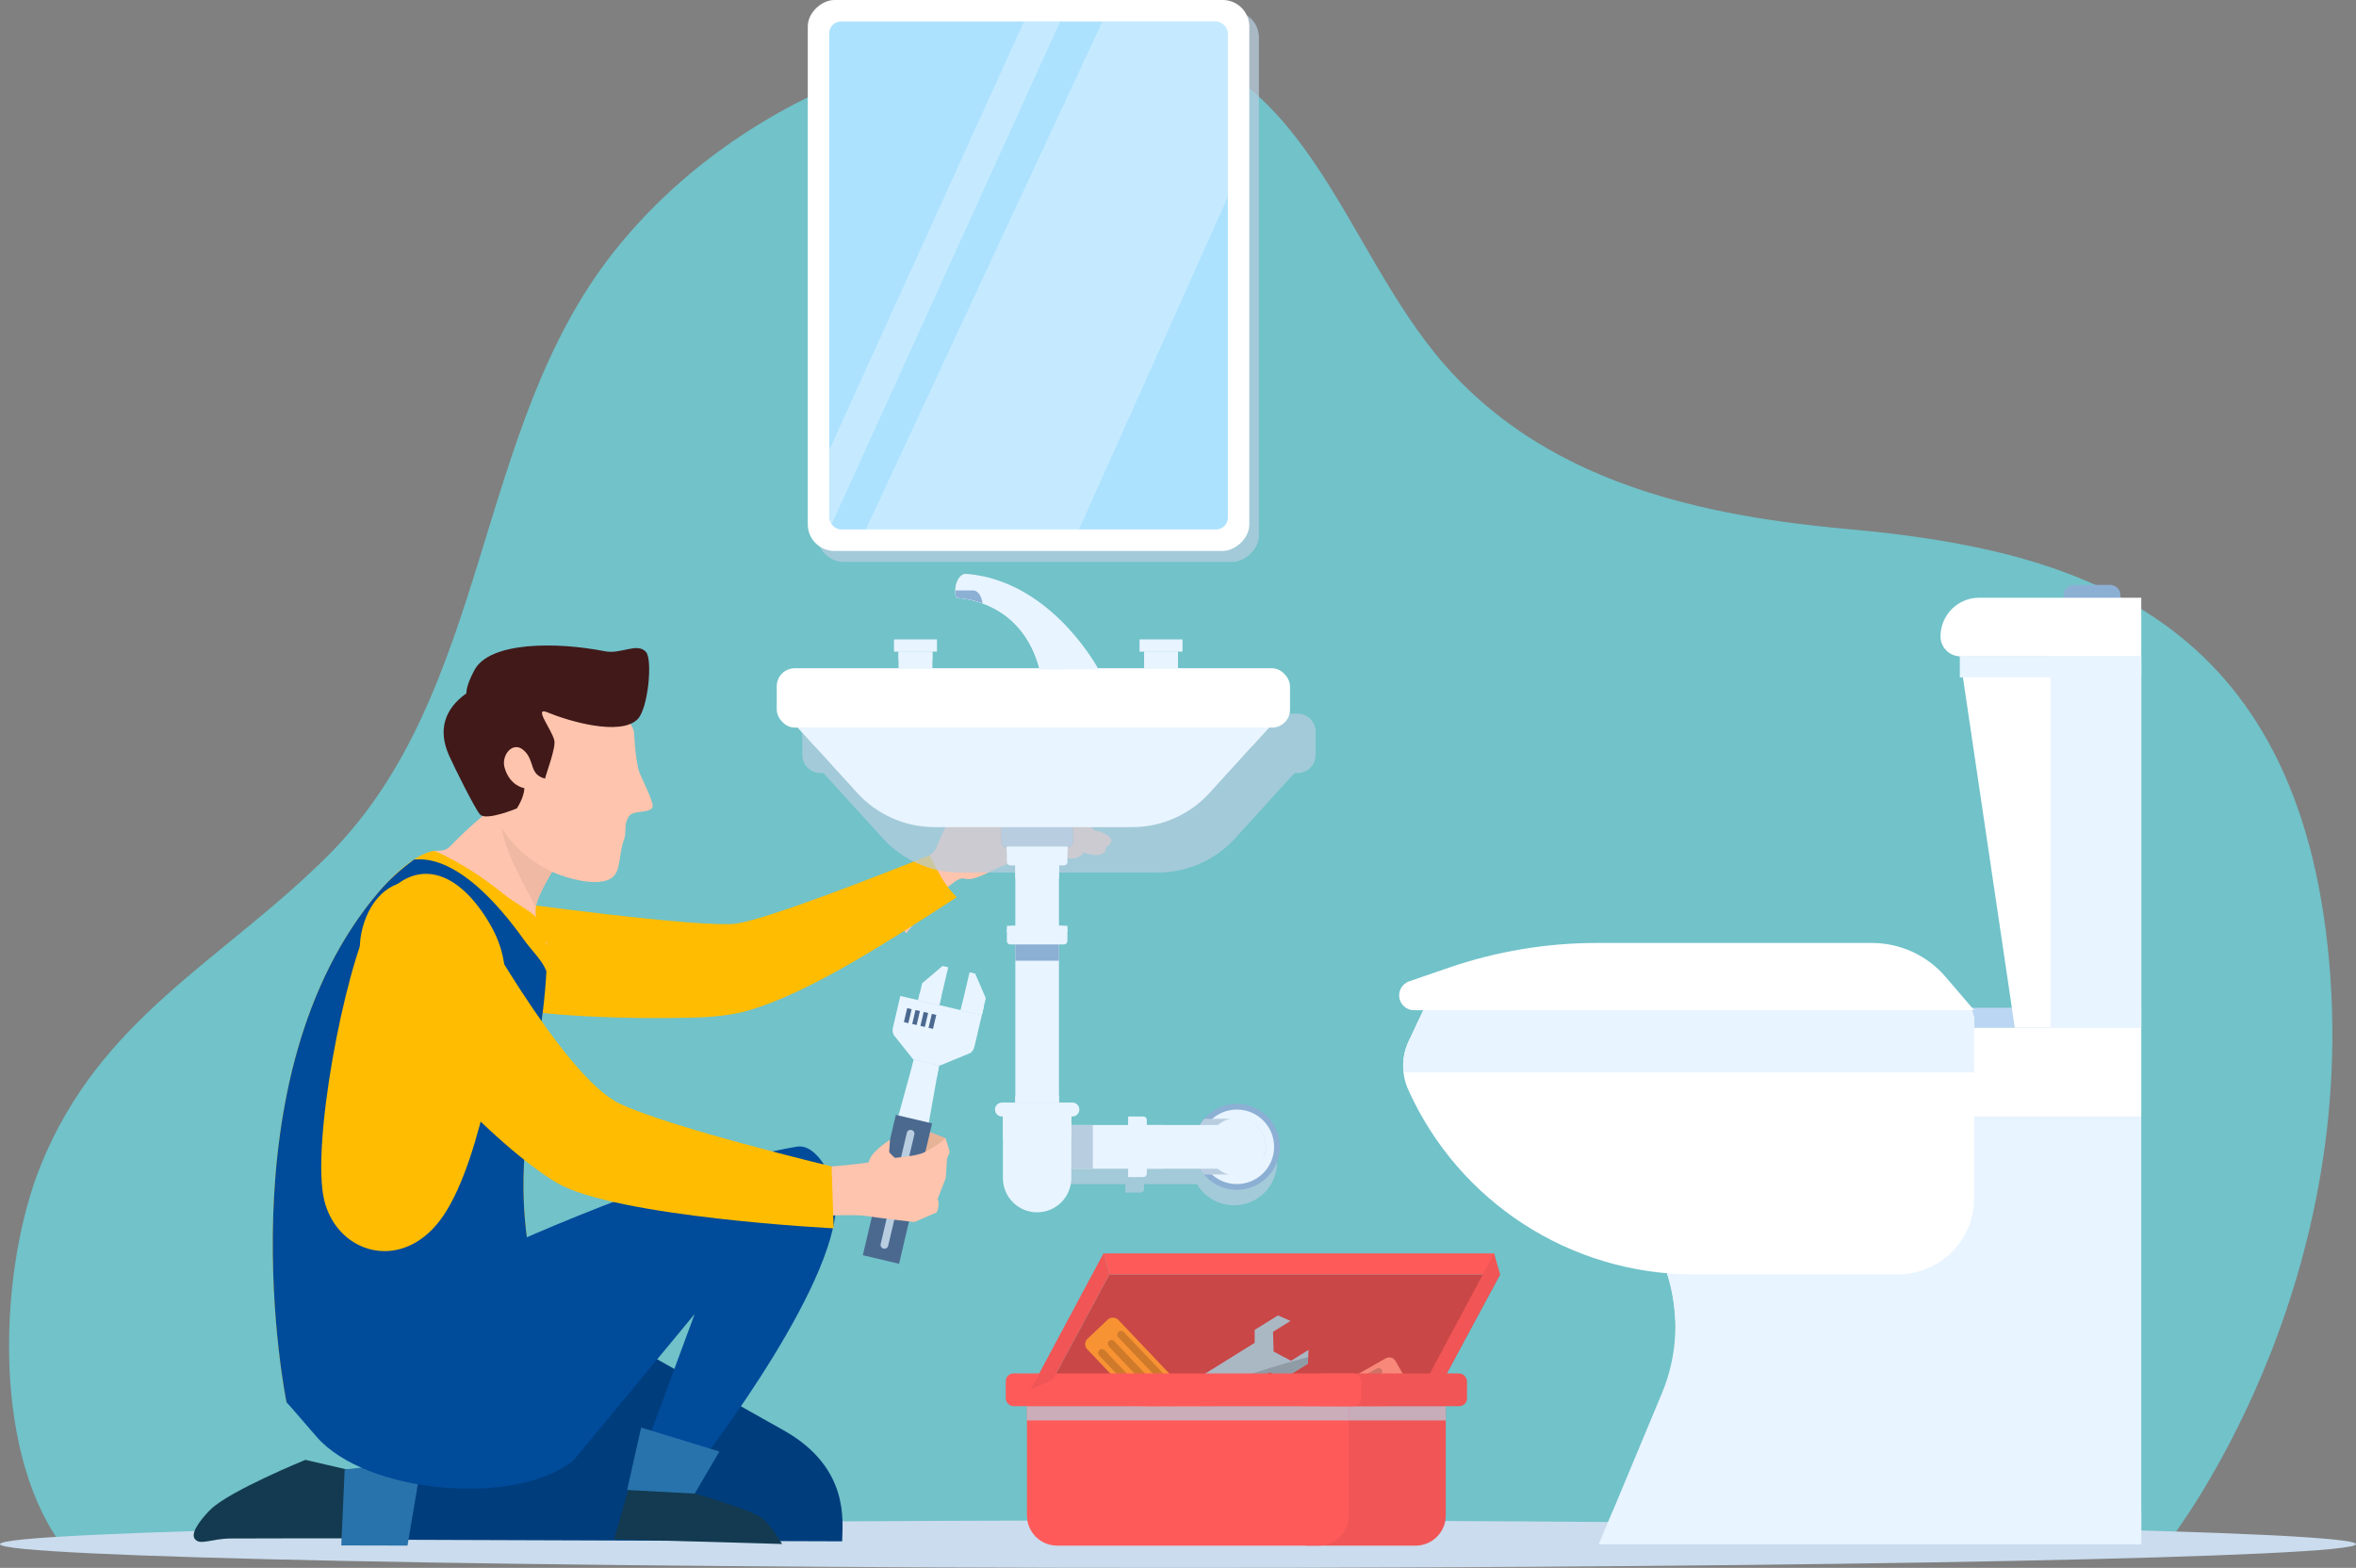 <?xml version="1.0" encoding="UTF-8"?>
<svg xmlns="http://www.w3.org/2000/svg" viewBox="0 0 635.36 422.87">
  <rect x="0" y="0" width="635.36" height="422.87" fill="#808080" stroke="none"/>
  <defs>
    <style>
      .cls-1 {
        fill: #004b9a;
      }

      .cls-2 {
        fill: #8cafd4;
      }

      .cls-3 {
        fill: #cf7265;
      }

      .cls-4 {
        fill: #ade2ff;
      }

      .cls-5 {
        fill: #f0b9a3;
      }

      .cls-6, .cls-7 {
        fill: #fff;
      }

      .cls-7 {
        opacity: .29;
      }

      .cls-8 {
        fill: #2873ac;
      }

      .cls-9 {
        fill: #4b698f;
      }

      .cls-10 {
        opacity: .72;
      }

      .cls-10, .cls-11, .cls-12, .cls-13 {
        mix-blend-mode: multiply;
      }

      .cls-10, .cls-12 {
        fill: #b8cde0;
      }

      .cls-14 {
        fill: #f89334;
      }

      .cls-15 {
        fill: #c94747;
      }

      .cls-16 {
        isolation: isolate;
      }

      .cls-17, .cls-13 {
        fill: #e8f4ff;
      }

      .cls-18 {
        fill: #71c2c9;
      }

      .cls-19 {
        fill: #e6b397;
      }

      .cls-20 {
        fill: #133a50;
      }

      .cls-21 {
        fill: #ff5a5a;
      }

      .cls-11 {
        fill: #cadced;
      }

      .cls-22 {
        fill: #f8897a;
      }

      .cls-23 {
        fill: #8f9ba5;
      }

      .cls-24 {
        fill: #aab8c4;
      }

      .cls-25 {
        fill: #bbd6f2;
      }

      .cls-26 {
        fill: #fec4ad;
      }

      .cls-27 {
        fill: #003d7d;
      }

      .cls-28 {
        fill: #411919;
      }

      .cls-29 {
        fill: #ffbc00;
      }

      .cls-30 {
        fill: #f15555;
      }

      .cls-31 {
        fill: #cf7a2b;
      }
    </style>
  </defs>
  <g class="cls-16">
    <g id="Calque_2" data-name="Calque 2">
      <g id="BACKGROUND">
        <path class="cls-18" d="M584.67,416.03H16.14c-18.75-26.55-15.97-74.73-5.27-101.43,16.1-40.21,49.19-55.46,77.64-83.9,43.89-43.88,39.08-115.07,77.18-162.97C197.85,27.3,252.09,5.38,302.71,9.9c50.03,4.48,58.76,56.38,86.91,88.52,10.89,12.43,23.83,21.34,37.82,27.79,22.37,10.32,47.42,14.36,71.01,16.5,58.8,5.33,119.43,21.54,129.26,112.46,10.13,93.66-43.04,160.86-43.04,160.86Z"/>
      </g>
      <g id="OBJECTS">
        <g>
          <path class="cls-11" d="M635.36,416.46c0,3.54-142.23,6.41-317.68,6.41S0,420,0,416.46s142.23-6.41,317.68-6.41,317.68,2.87,317.68,6.41Z"/>
          <g>
            <polygon class="cls-15" points="389.31 372.01 283.97 372.01 299.2 343.7 404.54 343.7 389.31 372.01"/>
            <g>
              <polygon class="cls-24" points="346.45 371.67 352.72 367.77 352.88 364.08 348.17 367.01 343.46 364.51 343.31 359.19 348.02 356.26 344.64 354.77 338.36 358.67 338.35 362.17 337.93 362.43 310.31 379.61 306.17 378.02 299.9 381.93 299.74 385.61 304.45 382.68 309.16 385.18 309.31 390.51 304.6 393.44 307.98 394.92 314.26 391.02 314.27 387.52 342.31 370.08 346.45 371.67"/>
              <path class="cls-23" d="M312.65,378.93c-4.27,1.39-8.54,2.78-12.81,4.18l-.11,2.5,4.71-2.93,4.71,2.49.16,5.33-4.71,2.93,3.38,1.48,6.27-3.9v-3.5s28.06-17.44,28.06-17.44l4.13,1.59,6.27-3.9.08-1.73c-13.62,3.42-26.8,8.56-40.14,12.89Z"/>
            </g>
            <g>
              <rect class="cls-14" x="302.57" y="353.57" width="11.54" height="35.8" rx="1.96" ry="1.96" transform="translate(-171.05 314.51) rotate(-43.53)"/>
              <path class="cls-31" d="M315.25,383.91h0c-.41.39-1.06.37-1.45-.04l-17.38-18.3c-.39-.41-.37-1.06.04-1.45h0c.41-.39,1.06-.37,1.45.04l17.38,18.3c.39.41.37,1.06-.04,1.45Z"/>
              <path class="cls-31" d="M317.83,381.46h0c-.41.39-1.06.37-1.45-.04l-17.38-18.3c-.39-.41-.37-1.06.04-1.45h0c.41-.39,1.06-.37,1.45.04l17.38,18.3c.39.41.37,1.06-.04,1.45Z"/>
              <path class="cls-31" d="M320.41,379.01h0c-.41.39-1.06.37-1.45-.04l-17.38-18.3c-.39-.41-.37-1.06.04-1.45h0c.41-.39,1.06-.37,1.45.04l17.38,18.3c.39.41.37,1.06-.04,1.45Z"/>
            </g>
            <g>
              <rect class="cls-22" x="356.93" y="361.36" width="11.54" height="35.8" rx="1.96" ry="1.96" transform="translate(512.51 -123.67) rotate(60.31)"/>
              <path class="cls-3" d="M348.96,382.99h0c-.28-.49-.11-1.12.38-1.4l21.92-12.5c.49-.28,1.12-.11,1.4.38h0c.28.49.11,1.12-.38,1.4l-21.92,12.5c-.49.28-1.12.11-1.4-.38Z"/>
              <path class="cls-3" d="M350.72,386.08h0c-.28-.49-.11-1.12.38-1.4l21.92-12.5c.49-.28,1.12-.11,1.4.38h0c.28.49.11,1.12-.38,1.4l-21.92,12.5c-.49.28-1.12.11-1.4-.38Z"/>
              <path class="cls-3" d="M352.49,389.18h0c-.28-.49-.11-1.12.38-1.4l21.92-12.5c.49-.28,1.12-.11,1.4.38h0c.28.49.11,1.12-.38,1.4l-21.92,12.5c-.49.28-1.12.11-1.4-.38Z"/>
            </g>
            <path class="cls-30" d="M352.3,379.26h37.59v29.47c0,4.49-3.64,8.13-8.13,8.13h-29.47v-37.59h0Z"/>
            <path class="cls-21" d="M276.95,379.26h86.78v29.47c0,4.49-3.64,8.13-8.13,8.13h-70.52c-4.49,0-8.13-3.64-8.13-8.13v-29.47h0Z"/>
            <rect class="cls-10" x="363.73" y="379.26" width="26.17" height="3.84"/>
            <rect class="cls-10" x="276.95" y="379.26" width="86.78" height="3.84"/>
            <rect class="cls-30" x="354.62" y="370.43" width="40.99" height="8.82" rx="2.08" ry="2.08"/>
            <rect class="cls-21" x="271.23" y="370.43" width="95.85" height="8.82" rx="2.08" ry="2.08"/>
            <polygon class="cls-21" points="402.92 343.7 299.2 343.7 297.58 338.05 402.92 338.05 402.92 343.7"/>
            <polygon class="cls-30" points="389.31 372.01 383.23 374.85 402.92 338.05 404.54 343.7 389.31 372.01"/>
            <polygon class="cls-30" points="283.97 372.01 277.89 374.85 297.58 338.05 299.2 343.7 283.97 372.01"/>
          </g>
          <g>
            <path class="cls-2" d="M556.48,157.76h15.33v3.63c0,1.51-1.22,2.73-2.73,2.73h-9.87c-1.51,0-2.73-1.22-2.73-2.73v-3.63h0Z" transform="translate(1128.3 321.88) rotate(180)"/>
            <rect class="cls-17" x="528.52" y="301.17" width="48.93" height="115.32" transform="translate(1105.97 717.66) rotate(180)"/>
            <path class="cls-17" d="M449.54,343.38l82.85-42.21,35.14,42.21v73.11h-136.34l17.02-40.8c4.28-10.27,4.75-21.73,1.33-32.31h0Z"/>
            <polygon class="cls-13" points="434.93 407.52 431.19 416.49 577.45 416.49 577.45 407.52 434.93 407.52"/>
            <path class="cls-13" d="M520.76,355.87h-69.01c-.17-4.21-.89-8.42-2.21-12.49l80.72-41.12c5.02,10.07,9.14,23.51,9.14,32.39,0,7.52-4.71,21.23-18.65,21.23Z"/>
            <rect class="cls-25" x="511.53" y="271.78" width="65.92" height="5.4" transform="translate(1088.98 548.97) rotate(180)"/>
            <rect class="cls-6" x="509.25" y="277.18" width="68.2" height="23.99" transform="translate(1086.7 578.35) rotate(180)"/>
            <polygon class="cls-6" points="543.35 277.18 577.45 277.18 577.45 177.02 528.52 177.02 543.35 277.18"/>
            <rect class="cls-13" x="528.52" y="177.02" width="48.93" height="5.69"/>
            <rect class="cls-13" x="552.98" y="177.02" width="24.47" height="100.16" transform="translate(1130.43 454.2) rotate(180)"/>
            <path class="cls-6" d="M533.73,161.21h43.72v15.81h-48.75c-2.98,0-5.39-2.41-5.39-5.39h0c0-5.76,4.67-10.42,10.42-10.42Z"/>
            <path class="cls-6" d="M456.78,343.7h55.06c11.35,0,20.55-9.2,20.55-20.55v-47.83c0-3.26-2.64-5.89-5.89-5.89h-141.19l-5.4,11.33c-1.97,4.14-2.02,8.93-.15,13.11h0c13.62,30.33,43.77,49.84,77.01,49.84Z"/>
            <path class="cls-13" d="M378.51,289.24c-.33-2.88.13-5.82,1.4-8.49l5.4-11.33h141.19c3.26,0,5.89,2.64,5.89,5.89v13.93h-153.88Z"/>
            <path class="cls-13" d="M381.61,277.18l3.7-7.77h141.19c3.26,0,5.89,2.64,5.89,5.89v1.87h-150.78Z"/>
            <path class="cls-6" d="M430.6,254.32h74.22c7.63,0,14.88,3.34,19.85,9.13l7.72,9.01h-151.06c-1.75,0-3.29-1.13-3.82-2.79h0c-.66-2.08.46-4.3,2.52-5.01l10.8-3.71c12.8-4.39,26.24-6.63,39.78-6.63Z"/>
          </g>
          <g>
            <rect class="cls-10" x="205.68" y="17.72" width="148.59" height="119.07" rx="7.16" ry="7.16" transform="translate(357.23 -202.72) rotate(90)"/>
            <rect class="cls-6" x="203.09" y="14.76" width="148.59" height="119.07" rx="7.16" ry="7.16" transform="translate(351.67 -203.09) rotate(90)"/>
            <rect class="cls-4" x="223.62" y="5.78" width="107.52" height="137.02" rx="3.2" ry="3.2"/>
            <polygon class="cls-7" points="290.96 142.81 233.49 142.81 297.32 5.78 331.14 5.78 331.14 53.01 290.96 142.81"/>
            <polygon class="cls-7" points="285.9 5.78 223.62 142.8 223.62 121.42 276.18 5.78 285.9 5.78"/>
          </g>
          <g>
            <path class="cls-26" d="M235.28,241.2c4.57-4.65,15.73-9.43,17.08-12.33,1.89-4.05,2.7-7.49,6.2-10.08,3.5-2.6,6.33-5.41,8.21-7.53,1.88-2.12,4.23-3.36,7.12-3.2,2.9.16.17,4.22-1.66,5.38-1.83,1.15-3.61,4.53-3.87,6.17s6.5,2.01,10.64,1.32c4.14-.69,8.24.34,11.58.63,3.34.3,4.43,2.35,4.43,2.35,0,0,2.38.24,4.12,1.76,1.74,1.52-.9,2.91-.9,2.91,0,0,.4,1.1-1.29,1.81-1.69.71-4.76-.49-4.76-.49,0,0-.62,2.02-4.42,1.58-3.79-.43-10.45.45-14.88,1.3-4.43.84-9.53,5.2-12.89,4.17-3.36-1.04-15.57,14.76-15.57,14.76l-9.15-10.51Z"/>
            <path class="cls-29" d="M198.82,249.05c8.57-1.32,38.1-12.86,51.92-18.41,2.91,5.93,4.08,8.07,7.27,11.35-23.2,15.1-41.1,26.04-55.85,30.45-4.24,1.27-9.6,1.9-15.63,2.03-15.82.34-40.58.03-58.07-4.11l7.29-27.31s53.82,7.44,63.07,6.01Z"/>
            <g>
              <path class="cls-10" d="M332.8,301.89c-3.84,0-7.23,1.87-9.34,4.74-.03.04-.07.09-.1.13-.15.22-.3.44-.44.67-.03.06-.07.11-.11.17h-14.29v-1.36c0-.51-.41-.92-.92-.92h-4.12v2.28h-17.76v11.77h17.76v2.28h4.12c.51,0,.92-.41.92-.92v-1.36h4.38s9.91,0,9.91,0c.04.07.09.14.13.21.11.18.22.36.34.53.07.1.14.19.21.28.14.19.28.38.43.56h0c2.13,2.53,5.31,4.14,8.87,4.14,6.4,0,11.6-5.19,11.6-11.6s-5.19-11.6-11.6-11.6Z"/>
              <path class="cls-10" d="M349.94,192.47h-128.71c-2.68,0-4.86,2.17-4.86,4.86v6.3c0,2.68,2.17,4.86,4.86,4.86h.83l4.68,5.15,11.34,12.47c5.35,5.87,12.92,9.22,20.86,9.22h53.28c7.94,0,15.51-3.35,20.86-9.22l11.34-12.47,4.68-5.15h.83c2.68,0,4.86-2.17,4.86-4.86v-6.3c0-2.68-2.17-4.86-4.86-4.86Z"/>
              <circle class="cls-2" cx="333.55" cy="309.3" r="11.6"/>
              <circle class="cls-17" cx="333.55" cy="309.3" r="10.05"/>
              <path class="cls-12" d="M333.89,301.75h-9.13c-1.74,2.03-2.81,4.66-2.81,7.55s1.03,5.44,2.72,7.46h9.21c4.14,0,7.5-3.36,7.5-7.5h0c0-4.14-3.36-7.5-7.5-7.5Z"/>
              <circle class="cls-13" cx="333.55" cy="309.3" r="7.81" transform="translate(-44.31 562.57) rotate(-76.67)"/>
              <path class="cls-17" d="M306.72,283.17h11.77v46.38c0,3.25-2.64,5.89-5.89,5.89h0c-3.25,0-5.89-2.64-5.89-5.89v-46.38h0Z" transform="translate(3.31 621.91) rotate(-90)"/>
              <rect class="cls-13" x="308.34" y="303.42" width="5.32" height="11.77"/>
              <rect class="cls-12" x="284.7" y="305.19" width="11.77" height="8.23" transform="translate(-18.71 599.89) rotate(-90)"/>
              <path class="cls-17" d="M300.02,306.78h13.49c.79,0,1.42.64,1.42,1.42v2.69c0,.51-.41.92-.92.92h-14.49c-.51,0-.92-.41-.92-.92v-2.69c0-.79.64-1.42,1.42-1.42Z" transform="translate(-2.54 616.06) rotate(-90)"/>
              <rect class="cls-13" x="296.89" y="308.48" width="16.34" height="1.64" transform="translate(-4.24 614.36) rotate(-90)"/>
              <rect class="cls-17" x="273.81" y="231.93" width="11.77" height="65.44"/>
              <rect class="cls-2" x="273.81" y="253.79" width="11.77" height="5.32"/>
              <rect class="cls-13" x="273.81" y="295.62" width="11.77" height="1.75"/>
              <rect class="cls-13" x="273.81" y="231.93" width="11.77" height="4.98"/>
              <path class="cls-17" d="M279.69,326.97h0c-5.1,0-9.23-4.13-9.23-9.23v-18.54h18.45v18.54c0,5.1-4.13,9.23-9.23,9.23Z"/>
              <rect class="cls-13" x="270.47" y="299.2" width="18.45" height="7.81"/>
              <path class="cls-2" d="M270.11,221.33h19.17v6.11c0,.51-.41.92-.92.92h-17.33c-.51,0-.92-.41-.92-.92v-6.11h0Z"/>
              <path class="cls-12" d="M270.11,221.33h19.17v6.11c0,.51-.41.92-.92.92h-17.33c-.51,0-.92-.41-.92-.92v-6.11h0Z"/>
              <path class="cls-17" d="M271.53,228.36h16.34v4.12c0,.51-.41.92-.92.92h-14.49c-.51,0-.92-.41-.92-.92v-4.12h0Z"/>
              <rect class="cls-13" x="271.53" y="228.36" width="16.34" height="1.64"/>
              <path class="cls-17" d="M272.95,249.69h13.49c.79,0,1.42.64,1.42,1.42v2.69c0,.51-.41.92-.92.92h-14.49c-.51,0-.92-.41-.92-.92v-2.69c0-.79.64-1.42,1.42-1.42Z"/>
              <rect class="cls-13" x="271.53" y="249.69" width="16.34" height="1.64"/>
              <g>
                <path class="cls-17" d="M342.21,196.24l-4.69,5.15-11.34,12.47c-5.35,5.87-12.92,9.22-20.86,9.22h-53.28c-7.94,0-15.51-3.35-20.86-9.22l-11.34-12.47-4.69-5.15h127.06Z"/>
                <polygon class="cls-13" points="342.21 196.24 337.52 201.39 219.84 201.39 215.15 196.24 342.21 196.24"/>
                <rect class="cls-6" x="209.47" y="180.23" width="138.42" height="16.01" rx="4.86" ry="4.86"/>
              </g>
              <path class="cls-17" d="M289.2,301.13h-19c-1.04,0-1.88-.84-1.88-1.88h0c0-1.04.84-1.88,1.88-1.88h19c1.04,0,1.88.84,1.88,1.88h0c0,1.04-.84,1.88-1.88,1.88Z"/>
              <g>
                <rect class="cls-17" x="308.54" y="175.75" width="9.14" height="4.49"/>
                <rect class="cls-13" x="308.54" y="175.75" width="9.14" height="2.24"/>
                <rect class="cls-17" x="307.31" y="172.45" width="11.59" height="3.3"/>
              </g>
              <g>
                <rect class="cls-17" x="242.31" y="175.75" width="9.14" height="4.49"/>
                <rect class="cls-13" x="242.31" y="175.75" width="9.14" height="2.24"/>
                <rect class="cls-17" x="241.09" y="172.45" width="11.59" height="3.3"/>
              </g>
              <g>
                <path class="cls-17" d="M257.64,159.32v.77c0,.65.31,1.18.71,1.21,3.35.22,17.57,2.18,22.01,19.23h15.89s-10.99-20.86-31.19-25.12c-1.42-.3-2.92-.52-4.48-.64-1.6-.13-2.95,1.94-2.95,4.55Z"/>
                <path class="cls-13" d="M287.57,180.52h-7.21c-2.9-11.1-9.93-15.81-15.42-17.79-2.94-1.07-5.43-1.35-6.6-1.43-.4-.03-.71-.56-.71-1.21v-.84c0-.73.13-1.41.32-2.02,8.27-.11,16.45,3.9,23.11,12.09,2.61,3.21,4.7,7.04,6.5,11.2Z"/>
                <path class="cls-2" d="M264.95,162.72c-2.94-1.07-5.43-1.35-6.6-1.43-.4-.03-.71-.56-.71-1.21v-.84h4.78c1.27,0,2.33,1.5,2.53,3.48Z"/>
              </g>
            </g>
            <g>
              <path class="cls-27" d="M146.5,349.38s46.97,26.3,64.86,36.4c17.89,10.1,15.83,24.58,15.75,29.92l-127.39-.44,4.96-20.16s46.35,9.15,59.3,12.2c0,0-39.96-4.56-59.3-12.2-19.34-7.64-27.44-17-27.44-17l69.26-28.72Z"/>
              <g>
                <path class="cls-20" d="M94.65,396.58l-12.3-2.85s-20.39,8.33-25.54,13.36c-1.6,1.57-5.57,5.97-4.35,7.85,1.35,2.06,4.44,0,9.84,0,4.53,0,16.9-.05,20.74-.05,4.41,0,10.13.01,10.13.01l1.48-18.33Z"/>
                <polygon class="cls-8" points="92.95 396.32 92.03 416.81 109.89 416.85 113.75 393.97 92.95 396.32"/>
              </g>
              <path class="cls-26" d="M137.89,213.78s-9.15,7.05-14.76,12.7c-2.45,2.47-2.41,3-6.03,3l30.73,25.46s-4.82-6.2-3-11.74c1.64-4.99,8.79-16.46,13.74-20.11l-20.67-9.3Z"/>
              <path class="cls-5" d="M135.37,219.71c-1.31,5.82,4.53,16.26,7.56,22.06.5.97,1.03,1.93,1.57,2.89.07-.49.16-.98.32-1.46,1.64-4.99,8.79-16.46,13.74-20.11l-20.67-9.3s-.91.7-2.34,1.84c.18,1.26.15,2.63-.18,4.09Z"/>
              <path class="cls-26" d="M172.46,208.38c.5,1.39,3.9,7.98,3.54,9.25-.49,1.75-5.06.87-6.19,2.31-1.83,2.34-.62,4.19-1.63,6.84-1.23,3.21-.75,7.81-2.83,9.69-3.46,3.14-13.08.43-17.63-1.9-10.78-5.52-19.04-17.35-16.23-31.98,1-5.23,4.84-10.84,8.7-14.59,4.53-4.41,12.66-4.84,17.63-3.54,2.98.78,5.69,3.21,7.69,5.42,1.82,2,4.77,4.71,5.48,7.53,0,0,.33,7.83,1.46,10.97Z"/>
              <path class="cls-28" d="M125.79,187s-.31-1.67,2.16-6.28c4.13-7.71,22.17-7.64,35.21-5.07,4.35.86,8.73-2.49,11.07.22,1.8,2.08.55,15.32-2.3,18.12-4.75,4.68-18.93.38-24.31-1.87-3.87-1.62,1.1,4.49,1.86,7.53.5,1.98-2.22,8.98-2.49,10.34-4.42-1.13-2.6-4.82-5.78-7.65-2.94-2.61-6.07,1.37-5.15,4.65,1.43,5.08,5.37,5.58,5.37,5.58-.16,2.7-2.05,5.46-2.05,5.46,0,0-8.2,3.42-9.9,1.66-1.28-1.32-6.94-12.69-8.38-15.93-3.08-6.9-1.2-12.6,4.69-16.77Z"/>
              <path class="cls-29" d="M117.1,229.49s-5.64.19-14.78,10.86c-42.95,50.11-25.07,137.76-25.07,137.76,0,0,38.27,7.78,66.47-35.89,0,0-3.68-12.78-2.21-31.55,1.66-21.12,8.34-49.06,4.97-60.13-1.34-4.4-6.23-5.8-10.73-9.46-10.33-8.4-18.66-11.6-18.66-11.6Z"/>
              <path class="cls-1" d="M111.66,231.81c2.17-.02,12.69-1.95,29.55,21.53,2.4,3.35,4.94,5.55,6.14,8.57-.58,13.51-4.6,33.02-5.84,48.76-1.48,18.77,2.21,31.55,2.21,31.55-28.21,43.67-66.47,35.89-66.47,35.89,0,0-17.89-87.65,25.07-137.76,2.88-3.36,6.18-6.21,9.35-8.54Z"/>
              <path class="cls-29" d="M130.94,247.28c-10.47-16.16-23.13-14.77-30.68,0-7.55,14.77-16.35,61.72-12.83,76.39,3.52,14.67,21.55,19.95,32.2,4.11s15.93-53.58,16.51-62c.59-8.42-2.59-14.46-5.2-18.5Z"/>
              <g>
                <path class="cls-1" d="M77.25,378.11l8.1,9.36c13.24,15.3,53.42,19.05,69.26,6.47l32.72-39.54-12.96,35.11,15.03,4.22s38.83-50.06,35.95-71.82c-.52-3.92-4.93-13.57-10.46-12.65-32.25,5.38-82.55,28.77-82.55,28.77l-55.09,40.08Z"/>
                <path class="cls-20" d="M169.53,401.5l-3.92,13.62,45.29,1.3s-3.23-5.59-5.76-7.23c-3.51-2.28-17.8-6.37-17.8-6.37l-17.82-1.32Z"/>
                <polygon class="cls-8" points="169.12 401.85 187.35 402.83 194.01 391.48 172.9 385.01 169.12 401.85"/>
              </g>
              <g>
                <polygon class="cls-19" points="232.99 315.19 242.06 307.22 248.8 304.53 254.99 306.94 252.04 311.39 232.99 315.19"/>
                <g>
                  <polygon class="cls-17" points="253.32 271.08 247.61 269.74 248.69 265.18 254.2 260.51 255.72 260.87 253.32 271.08"/>
                  <polygon class="cls-17" points="259.07 272.44 264.78 273.78 265.85 269.22 262.99 262.58 261.47 262.23 259.07 272.44"/>
                  <path class="cls-17" d="M242.8,268.61l-2,8.52c-.16.66-.09,1.36.19,1.98l5.28,6.62,7.14,1.68,8.31-3.42c.53-.43.9-1.02,1.06-1.69l2-8.52-21.98-5.17Z"/>
                  <g>
                    <rect class="cls-9" x="244.22" y="271.97" width="1.23" height="3.87" transform="translate(69.21 -48.78) rotate(13.24)"/>
                    <rect class="cls-9" x="246.43" y="272.49" width="1.23" height="3.87" transform="translate(69.42 -49.29) rotate(13.24)"/>
                    <rect class="cls-9" x="248.64" y="273.01" width="1.23" height="3.87" transform="translate(69.6 -49.78) rotate(13.24)"/>
                    <rect class="cls-9" x="250.84" y="273.53" width="1.23" height="3.87" transform="translate(69.77 -50.27) rotate(13.24)"/>
                  </g>
                  <rect class="cls-13" x="249.61" y="266.4" width="2.23" height="5.86" transform="translate(-68.88 451.69) rotate(-76.76)"/>
                  <rect class="cls-13" x="261.07" y="269.1" width="2.23" height="5.86" transform="translate(-62.66 464.94) rotate(-76.76)"/>
                  <path class="cls-17" d="M249.87,306.21l3.36-18.84-6.79-1.6-5.15,18.8c2.85.58,5.71,1.12,8.57,1.64Z"/>
                  <path class="cls-13" d="M252.72,290.26l.52-2.89-6.79-1.6-.45,1.65c2.24.95,4.48,1.91,6.72,2.84Z"/>
                  <rect class="cls-9" x="237.01" y="301.31" width="10.04" height="38.89" transform="translate(79.89 -46.9) rotate(13.24)"/>
                  <path class="cls-12" d="M238.27,336.75h0c-.56-.13-.91-.69-.77-1.25l7.05-29.97c.13-.56.69-.91,1.25-.77h0c.56.13.91.69.77,1.25l-7.05,29.97c-.13.56-.69.91-1.25.77Z"/>
                </g>
                <path class="cls-26" d="M224.26,314.58s9.5-.73,12.47-1.58c2.97-.85,9.81-.85,12.55-2.22,4.01-2.01,5.72-3.84,5.72-3.84l1.12,3.73-.71,1.81-.35,5.26-2.19,5.62c.7,1.55-.26,3.63-.26,3.63l-6.03,2.61s-10.56-1.22-13.13-1.67c-2.57-.45-12.06,0-12.06,0l2.89-13.36Z"/>
                <path class="cls-29" d="M125.78,242.62s25.64,47.43,41.2,54.97c13.28,6.43,57.28,17,57.28,17l.56,16.7s-58.7-2.99-74.62-12.26c-15.56-9.07-48.1-41.84-52.83-60.36-2.02-7.9,4.99-31.23,28.4-16.04Z"/>
                <path class="cls-26" d="M234.67,315.02c-2.21-3.02,5.35-7.62,5.35-7.62l-.23,3.31c1.18,1.64,4.28,3.59,4.28,3.59l-9.39.72Z"/>
              </g>
            </g>
          </g>
        </g>
      </g>
    </g>
  </g>
</svg>